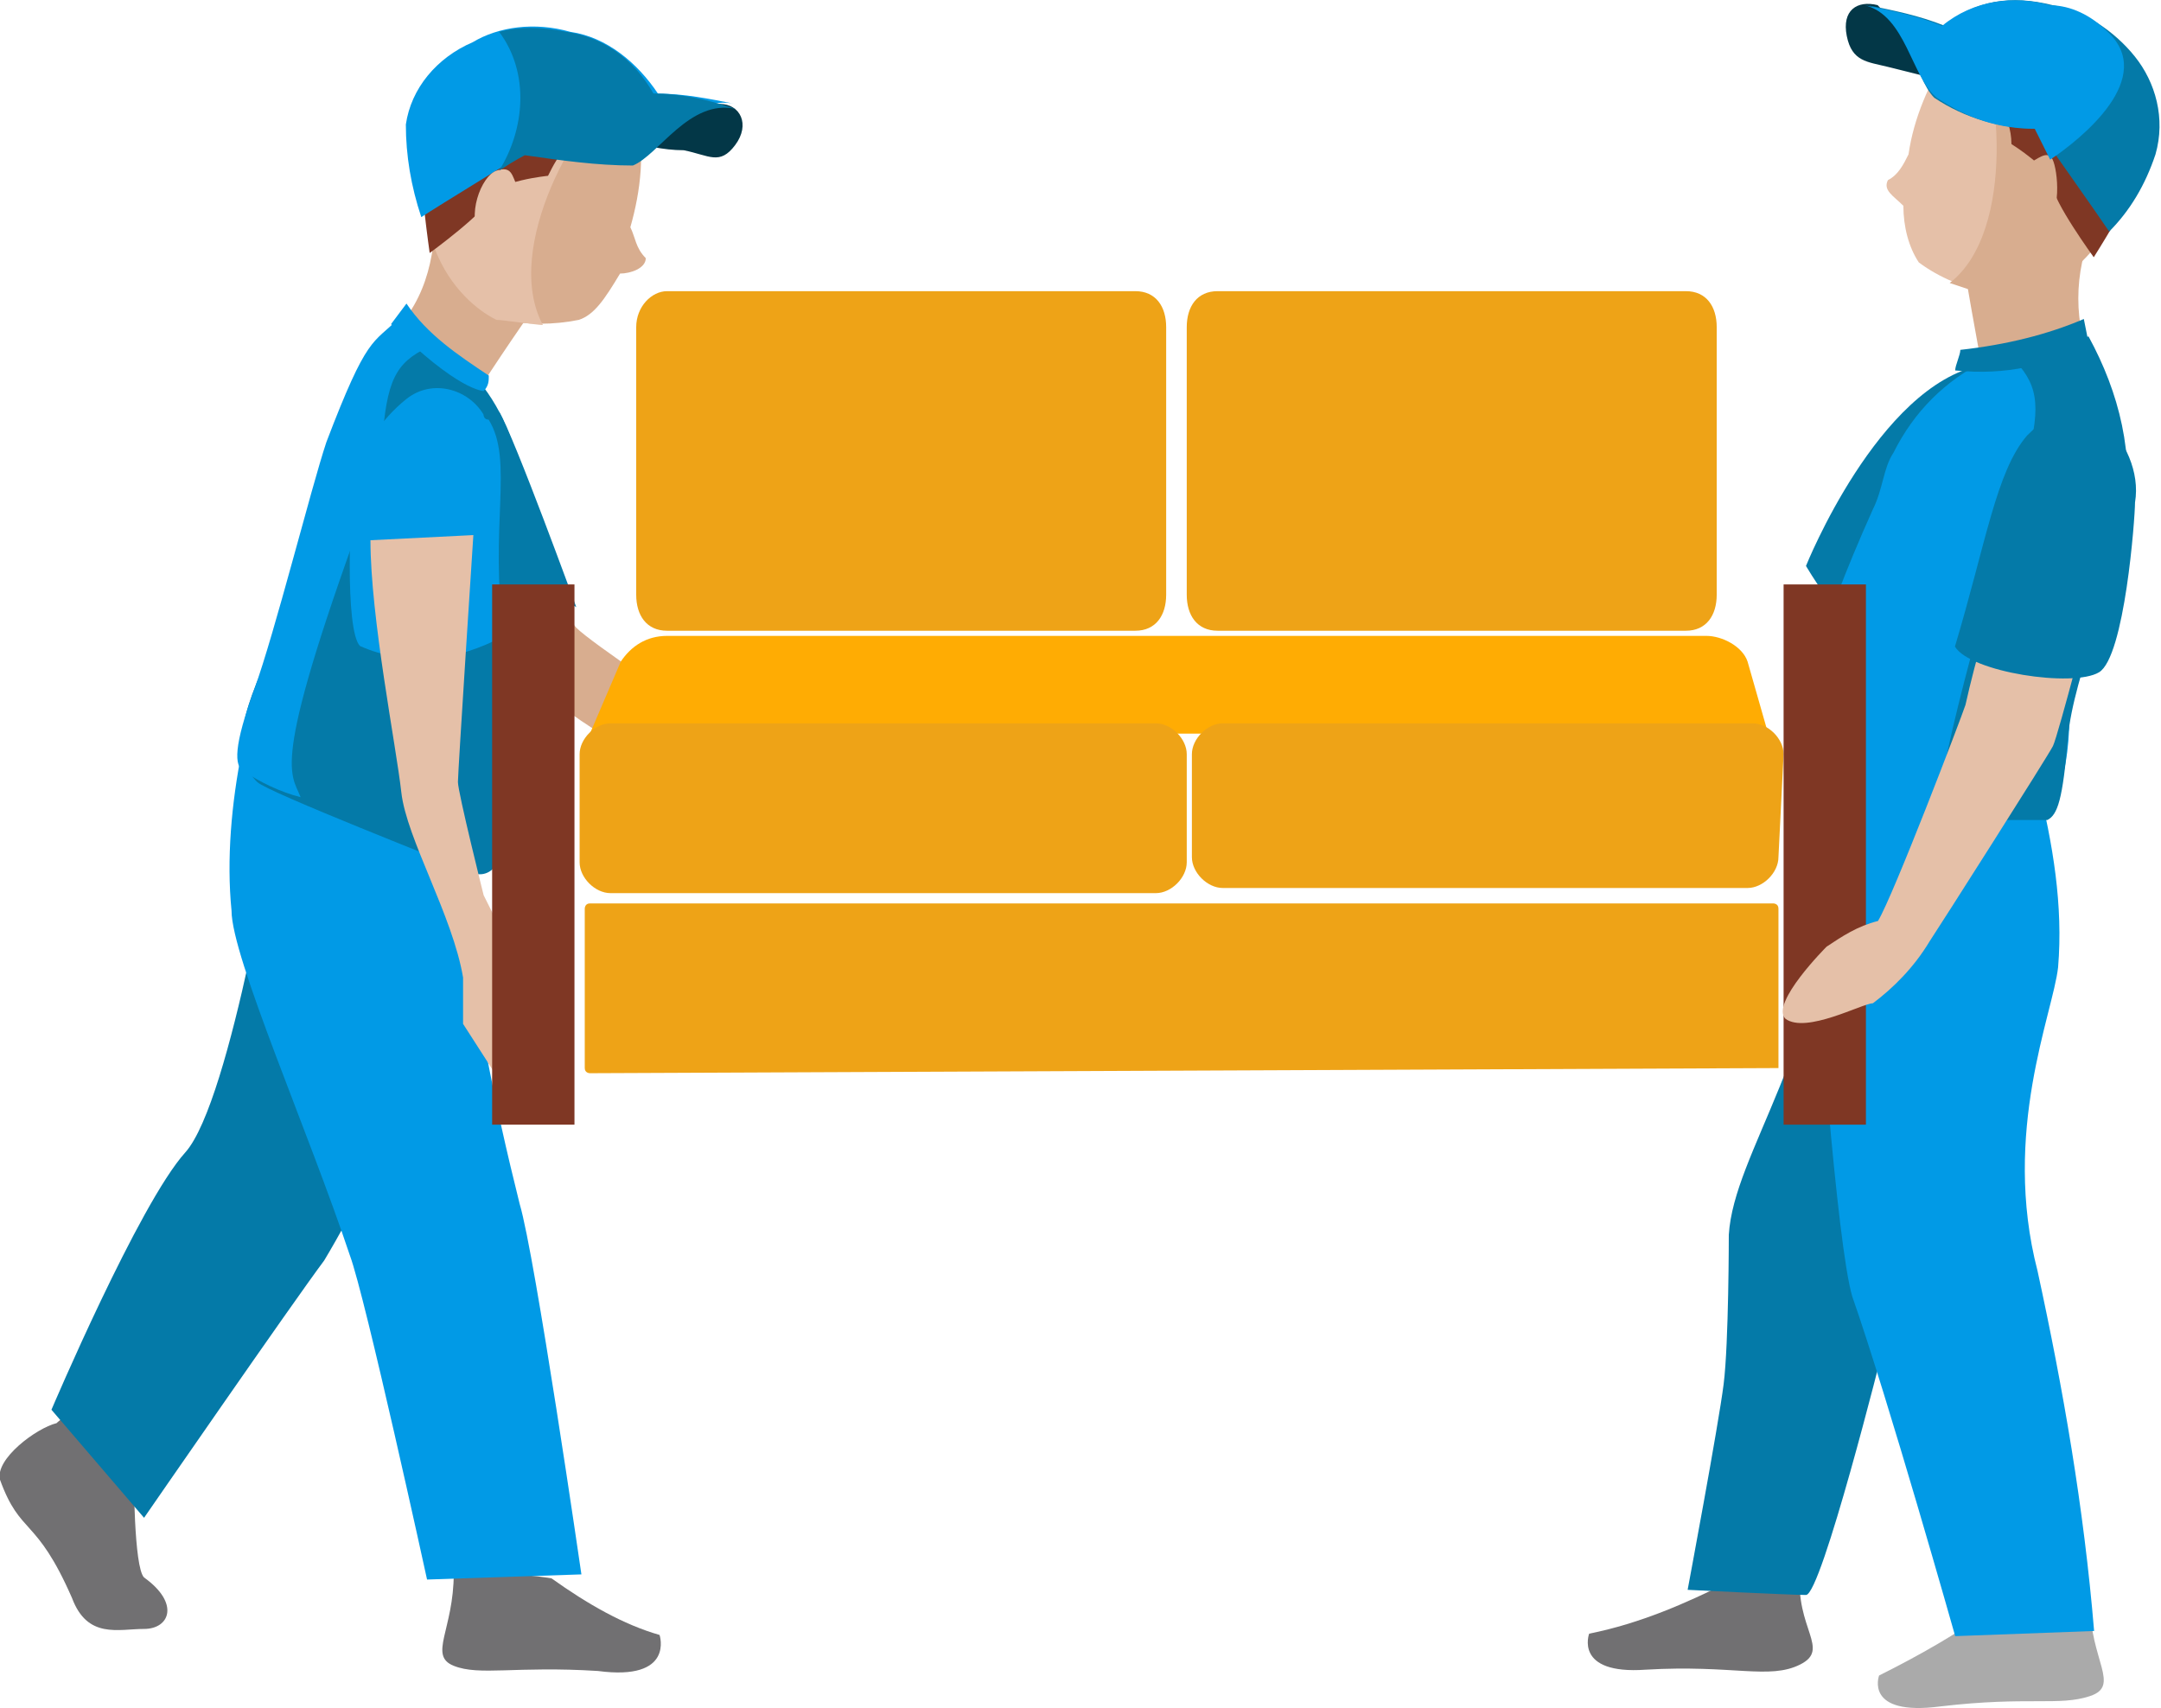 <?xml version="1.0" encoding="utf-8"?>
<!-- Generator: Adobe Illustrator 24.0.1, SVG Export Plug-In . SVG Version: 6.00 Build 0)  -->
<svg version="1.1" id="Layer_1" xmlns="http://www.w3.org/2000/svg" xmlns:xlink="http://www.w3.org/1999/xlink" x="0px" y="0px"
	 viewBox="0 0 42 33.2" style="enable-background:new 0 0 42 33.2;" xml:space="preserve">
<style type="text/css">
	.st0{fill:#717072;}
	.st1{fill:#047AA8;}
	.st2{fill:#D8AD8F;}
	.st3{fill:#E5C0A8;}
	.st4{fill:#7F3724;}
	.st5{fill:#033747;}
	.st6{fill:#019AE6;}
	.st7{fill:#AAAAAA;}
	.st8{fill:#EEA317;}
	.st9{fill:#FFAC03;}
</style>
<g id="couch_move" transform="translate(0)">
	<g id="Group_550" transform="translate(30.886 30.552)">
		<path id="Path_615" class="st0" d="M4.1,0c-0.1,1.1,0.6,1.5,0,1.8s-1.3,0-3,0.1C-0.3,2,0,1.2,0,1.2C1,1,1.9,0.6,2.7,0.2
			C3.2,0.1,3.6,0,4.1,0z"/>
	</g>
	<path id="Path_616" class="st1" d="M35.8,16.3c-0.4,4.2-2.1,6.1-2.2,7.7c0,0,0,2.1-0.1,2.9s-0.7,4-0.7,4s2,0.1,2.3,0.1
		s1.5-4.8,1.5-4.8L35.8,16.3z"/>
	<path id="Path_617" class="st1" d="M38.5,7.1c-2,0.4-3.4,3.9-3.4,3.9c0.3,0.5,0.6,0.9,1,1.3c0.4,0.3,1.4-3.5,1.4-3.5L38.5,7.1z"/>
	<g id="Group_555" transform="translate(35.893 0)">
		<path id="Path_618" class="st2" d="M2.7,7.5c-0.2-1-0.4-2.2-0.4-2.2l2.5-0.9C4.4,5.3,4.4,6.3,4.8,7.2C4.9,7.5,2.7,7.5,2.7,7.5z"/>
		<path id="Path_619" class="st3" d="M2,1C2.9,0,6,0.4,5.7,2.3C5.1,5.9,2.8,5.7,2.8,5.7c-0.5-0.1-1-0.3-1.4-0.6
			C1.2,4.8,1.1,4.4,1.1,4C0.9,3.8,0.7,3.7,0.8,3.5c0.2-0.1,0.3-0.3,0.4-0.5C1.3,2.3,1.6,1.6,2,1z"/>
		<path id="Path_620" class="st2" d="M2,5.5l0.9,0.3c0,0,2.4,0.1,2.8-3.4c0.2-1.2-2.3-1.7-3.3-1.9C3,1.4,3.3,4.5,2,5.5z"/>
		<path id="Path_621" class="st4" d="M5.1,1.4C5,0.9,5,0.6,4.1,0.4C3.2,0.2,2.9,0,2.2,0.5C1.9,0.8,1.7,1.1,1.7,1.4
			c0.2,0,0.4,0,0.6,0.1c0.2,0.1,0.5,0,0.7,0.5c0.1,0.3,0.2,0.5,0.2,0.8c0,0,0.8,0.5,0.8,0.8s0.8,1.4,0.8,1.4s0.7-1.1,1-1.8
			C6.4,1.8,5.2,1.4,5.1,1.4z"/>
		<g id="Group_551">
			<path id="Path_622" class="st5" d="M0.6,0.1C0.2,0-0.1,0.2,0,0.7s0.4,0.5,0.8,0.6C1.2,1.4,1.6,1.5,2,1.6L0.6,0.1z"/>
			<path id="Path_623" class="st1" d="M5.1,4.5c-0.2-0.3-1.4-2-1.4-2C3,2.5,2.3,2.3,1.7,1.9C1.3,1.5,1.2,0.3,0.4,0.1
				c0.5,0.1,1,0.2,1.5,0.4C2.5,0,3.2-0.1,4,0.1c0.6,0.1,1.2,0.5,1.6,1C6,1.6,6.2,2.3,6,3C5.8,3.6,5.5,4.1,5.1,4.5z"/>
		</g>
		<path id="Path_624" class="st2" d="M3.5,3.2C3.7,3.1,3.9,2.9,4,3.1s0.2,1.1-0.2,1.3S3.5,3.2,3.5,3.2z"/>
		<g id="Group_554" transform="translate(0.353 0.003)">
			<g id="Group_553">
				<g id="Group_552">
					<path id="Path_625" class="st6" d="M1.4,1.9C0.9,1.5,0.8,0.3,0,0.1c0.5,0.1,1,0.2,1.5,0.4C2.1,0,2.9-0.1,3.6,0.1
						C4,0.1,4.4,0.3,4.7,0.6c1,0.9-0.5,2.1-1.1,2.5L3.3,2.5C2.6,2.5,2,2.3,1.4,1.9z"/>
				</g>
			</g>
		</g>
	</g>
	<g id="Group_558" transform="translate(36.521 31.165)">
		<g id="Group_557">
			<g id="Group_556">
				<path id="Path_626" class="st7" d="M4.1,0c0,1.1,0.6,1.6,0,1.8S2.9,1.8,1.2,2C-0.3,2.2,0,1.4,0,1.4C0.8,1,1.5,0.6,2.2,0.1
					C2.8,0,3.5,0,4.1,0z"/>
			</g>
		</g>
	</g>
	<path id="Path_627" class="st6" d="M39.6,15.2c0.3,1.2,0.5,2.4,0.4,3.6c-0.1,0.9-1.1,3.2-0.4,5.9c0.5,2.3,0.9,4.6,1.1,7L38,31.8
		c0,0-1.3-4.6-2-6.6c-0.3-1-0.7-6.4-0.7-7.1c-0.1-0.9-0.2-1.8-0.1-2.7L39.6,15.2z"/>
	<path id="Path_628" class="st6" d="M40.4,6.6c0,0.8,0.5,1.3,0.1,2.2s-0.2,4.4-0.3,5.6s-0.5,1.5-0.7,1.5c-1.4,0.1-2.8-0.1-4.1-0.3
		c-0.3-0.1-1.2-0.8,1-5.7c0.2-0.4,0.2-0.8,0.4-1.1C37.2,8,37.8,7.4,38.6,7C39.2,6.9,39.8,6.8,40.4,6.6z"/>
	<g id="Group_561" transform="translate(37.591 6.538)">
		<g id="Group_560">
			<g id="Group_559">
				<path id="Path_629" class="st1" d="M3.7,3.6c-0.1,1-1,3-1.1,4.2S2.4,9.3,2.2,9.4c-0.1,0-1.3,0-2.2,0C0.2,8.2,0.5,7,0.8,5.9
					c0.7-0.2,0.8-2.7,1-3.5c0.3-1.1,0.2-1.5-0.3-2C2,0.3,2.5,0.2,3,0C3.6,1.1,3.9,2.3,3.7,3.6z"/>
			</g>
		</g>
	</g>
	<path id="Path_630" class="st1" d="M40.6,6.7l-0.1-0.5c-0.7,0.3-1.5,0.5-2.4,0.6c0,0.1-0.1,0.3-0.1,0.4C39,7.3,39.8,7.1,40.6,6.7z"
		/>
	<path id="Path_631" class="st2" d="M9.4,8c0.3,0.6,1.5,3.9,1.8,4.2s2.1,1.5,2.7,1.9c0.6,0.1,1.2,0.3,1.2,0.3
		c0.2,0.2,0.4,0.5,0.5,0.8c0.1,0.4-0.2,0.7-0.7,0.9c0,0-0.8-0.7-0.8-0.9s-1.5-0.5-2-0.7c-1.1-0.6-2.1-1.4-2.8-2.5
		C9.2,10.6,9.2,9.3,9.4,8z"/>
	<path id="Path_632" class="st1" d="M9.7,8c0.3,0.5,1.5,3.8,1.5,3.8c-0.3-0.2-0.6-0.2-0.9-0.2c-0.5,0.2-0.7-2.2-0.7-2.2L9.7,8z"/>
	<g id="Group_566" transform="translate(7.351 0.517)">
		<path id="Path_633" class="st2" d="M1.8,7.3C2.3,6.5,3,5.5,3,5.5L1.1,3.7c0,1-0.3,1.9-1.1,2.5C-0.2,6.4,1.8,7.3,1.8,7.3z"/>
		<path id="Path_634" class="st2" d="M5,1.7C4.6,0.4,1.6-0.5,1.1,1.5C0.2,4.9,2.4,5.7,2.4,5.7c0.5,0.1,1,0.1,1.5,0
			c0.3-0.1,0.5-0.4,0.8-0.9c0.2,0,0.5-0.1,0.5-0.3C5,4.3,5,4.1,4.9,3.9C5.1,3.2,5.2,2.4,5,1.7z"/>
		<path id="Path_635" class="st3" d="M4.8,1.1c-1-0.3-3.4-0.7-3.7,0.4C0.2,4.8,2.3,5.7,2.3,5.7c0.1,0,0.8,0.1,0.9,0.1
			C2.4,4.3,3.9,1.7,4.8,1.1z"/>
		<path id="Path_636" class="st4" d="M2,0.8c0.3-0.3,0.4-0.7,1.3-0.5C4.2,0.5,4.6,0.5,5,1.2c0.1,0.3,0.2,0.7,0.1,1
			C5,2.1,4.8,2.1,4.6,2.1c-0.2,0-0.5-0.2-0.9,0.2C3.5,2.5,3.4,2.7,3.3,2.9c0,0-1,0.1-1.1,0.4S1,4.4,1,4.4S0.8,3,0.8,2.3
			C0.7,0.7,1.9,0.8,2,0.8z"/>
		<g id="Group_562" transform="translate(0.537 0.003)">
			<path id="Path_637" class="st5" d="M6.1,1.5c0.4,0,0.6,0.4,0.3,0.8S5.9,2.5,5.4,2.4C5,2.4,4.6,2.3,4.2,2.2L6.1,1.5z"/>
			<path id="Path_638" class="st6" d="M0.3,3.7c0.3-0.2,2.1-1.3,2.1-1.3c0.6,0.2,1.3,0.3,2,0.2c0.5-0.2,1.1-1.3,2-1.1
				c-0.5-0.1-1-0.2-1.5-0.2c-0.4-0.6-1-1.1-1.7-1.2C2.5-0.1,1.8,0,1.3,0.3C0.6,0.6,0.1,1.2,0,1.9C0,2.5,0.1,3.1,0.3,3.7z"/>
		</g>
		<path id="Path_639" class="st3" d="M2.7,3.1C2.6,2.9,2.6,2.7,2.3,2.8S1.7,3.7,2,4.1S2.7,3.1,2.7,3.1z"/>
		<g id="Group_565" transform="translate(2.349)">
			<g id="Group_564">
				<g id="Group_563">
					<path id="Path_640" class="st1" d="M2.6,2.7c0.5-0.2,1.1-1.3,2-1.1C4,1.4,3.5,1.3,3,1.3C2.6,0.6,2,0.2,1.3,0.1
						C0.8,0,0.4,0,0,0.1C0.6,0.9,0.5,2,0,2.8c0.3-0.2,0.5-0.3,0.5-0.3C1.2,2.6,1.9,2.7,2.6,2.7z"/>
				</g>
			</g>
		</g>
	</g>
	<g id="Group_567" transform="translate(0 27.46)">
		<path id="Path_641" class="st0" d="M1.1,0.2C0.7,0.3-0.1,0.9,0,1.3c0.4,1.1,0.7,0.7,1.4,2.3c0.3,0.8,0.9,0.6,1.4,0.6s0.7-0.5,0-1
			C2.6,3,2.6,1.2,2.6,1C2.1,1,2.1,1,1.9,0.3S1.1,0.2,1.1,0.2z"/>
	</g>
	<g id="Group_568" transform="translate(8.619 30.577)">
		<path id="Path_642" class="st0" d="M0.2,0c0,1.1-0.5,1.6,0,1.8s1.2,0,2.8,0.1c1.5,0.2,1.2-0.7,1.2-0.7C3.5,1,2.8,0.6,2.1,0.1
			C1.5,0,0.8,0,0.2,0z"/>
	</g>
	<path id="Path_643" class="st1" d="M6.8,14.5c0.3,1.8,1.8,2.2,1.7,3.5c-0.2,2.3-1,4.5-2.2,6.5c-0.6,0.8-3.5,5-3.5,5l-1.8-2.1
		c0,0,1.7-4,2.6-5s1.8-6.7,1.8-6.7L6.8,14.5z"/>
	<path id="Path_644" class="st6" d="M4.7,14.6c-0.2,1-0.3,2.1-0.2,3.1C4.5,18.6,6,22,6.8,24.4c0.3,0.8,1.5,6.3,1.5,6.3l3-0.1
		c0,0-0.9-6.2-1.2-7.2c-0.5-2-0.9-4-1.1-6c0.1-0.9,0.2-1.8,0.1-2.6L4.7,14.6z"/>
	<path id="Path_645" class="st1" d="M7.9,6.4c-0.3,0.7-1,1-1,1.9s-1.6,4.1-2,5.2S4.8,15,5,15.2s3.8,1.6,4,1.7c0.8,0.4,1.2-0.3,1.1-6
		c0-0.5,0.2-0.8,0.1-1.2C10.1,8.8,9.8,8,9.3,7.4C8.8,7.1,8.3,6.7,7.9,6.4z"/>
	<g id="Group_571" transform="translate(4.543 6.194)">
		<g id="Group_570">
			<g id="Group_569">
				<path id="Path_646" class="st6" d="M1.8,2.4C1.5,3.3,0.8,6.1,0.4,7.2s-0.4,1.5-0.2,1.6C0.5,9,0.9,9.2,1.3,9.3
					c-0.2-0.5-0.6-0.6,1.4-6C3.1,2.3,2.8,3,2.9,2.2c0.1-1.1,0.3-1.4,1-1.7C3.6,0.4,3.4,0.2,3.2,0C2.7,0.5,2.6,0.3,1.8,2.4z"/>
			</g>
		</g>
	</g>
	<path id="Path_647" class="st6" d="M7.6,6.3l0.3-0.4c0.4,0.6,1,1,1.6,1.4c0,0.1,0,0.2-0.1,0.3C9.4,7.6,8.9,7.6,7.6,6.3z"/>
	<g id="Group_574" transform="translate(6.797 7.556)">
		<g id="Group_573">
			<g id="Group_572">
				<path id="Path_648" class="st6" d="M1.1,0.2C1.6-0.2,2.3,0,2.6,0.5c0,0,0,0.1,0.1,0.1c0.5,0.8,0,2.1,0.3,4.2
					C2.1,5.3,1.1,5.4,0.2,5C-0.1,4.7,0,2.2,0.1,1.8C0.2,1.2,0.6,0.6,1.1,0.2z"/>
			</g>
		</g>
	</g>
	<path id="Path_649" class="st3" d="M7.2,10.5c0,1.5,0.5,4,0.6,4.9s1,2.4,1.2,3.6c0,0.3,0,0.6,0,0.9l0.9,1.4l0.1-2.7l-0.6-1.2
		c0,0-0.5-2-0.5-2.2s0.3-4.8,0.3-4.8L7.2,10.5z"/>
	<g id="Group_575" transform="translate(9.565 5.659)">
		<path id="Path_650" class="st8" d="M25,15.1C25,15.1,25,15.2,25,15.1L1.9,15.2c0,0-0.1,0-0.1-0.1V12c0,0,0-0.1,0.1-0.1h23
			c0,0,0.1,0,0.1,0.1V15.1z"/>
		<path id="Path_651" class="st8" d="M13.1,5.9c0,0.4-0.2,0.7-0.6,0.7H3.4c-0.4,0-0.6-0.3-0.6-0.7V0.7C2.8,0.3,3.1,0,3.4,0h9.1
			c0.4,0,0.6,0.3,0.6,0.7L13.1,5.9z"/>
		<path id="Path_652" class="st8" d="M23.8,5.9c0,0.4-0.2,0.7-0.6,0.7h-9.1c-0.4,0-0.6-0.3-0.6-0.7V0.7c0-0.4,0.2-0.7,0.6-0.7h9.1
			c0.4,0,0.6,0.3,0.6,0.7V5.9z"/>
		<path id="Path_653" class="st9" d="M1.9,8.6l0.6-1.4c0.2-0.3,0.5-0.5,0.9-0.5h20.2c0.3,0,0.7,0.2,0.8,0.5l0.4,1.4H1.9z"/>
		<path id="Path_654" class="st8" d="M13.5,11.1c0,0.3-0.3,0.6-0.6,0.6c0,0,0,0,0,0H2.3c-0.3,0-0.6-0.3-0.6-0.6c0,0,0,0,0,0V9
			c0-0.3,0.3-0.6,0.6-0.6c0,0,0,0,0,0h10.6c0.3,0,0.6,0.3,0.6,0.6c0,0,0,0,0,0V11.1z"/>
		<path id="Path_655" class="st8" d="M25,11c0,0.3-0.3,0.6-0.6,0.6c0,0,0,0,0,0H14.2c-0.3,0-0.6-0.3-0.6-0.6c0,0,0,0,0,0V9
			c0-0.3,0.3-0.6,0.6-0.6c0,0,0,0,0,0h10.3c0.3,0,0.6,0.3,0.6,0.6c0,0,0,0,0,0L25,11z"/>
		<rect id="Rectangle_36" x="25.1" y="5.7" class="st4" width="1.6" height="10.5"/>
		<rect id="Rectangle_37" x="0" y="5.7" class="st4" width="1.6" height="10.5"/>
	</g>
	<path id="Path_656" class="st3" d="M39,10.9c-0.3,0.9-0.6,1.9-0.8,2.8c-0.1,0.3-1.4,3.7-1.7,4.2c-0.4,0.1-0.7,0.3-1,0.5
		c0,0-1.1,1.1-0.8,1.4c0.4,0.3,1.5-0.3,1.7-0.3c0.4-0.3,0.8-0.7,1.1-1.2c0.2-0.3,2.3-3.6,2.4-3.8s0.8-2.9,0.8-2.9S39.4,10.1,39,10.9
		z"/>
	<g id="Group_579" transform="translate(37.995 7.967)">
		<g id="Group_578">
			<g id="Group_577">
				<g id="Group_576">
					<path id="Path_657" class="st1" d="M2.9,0.2C2.4-0.1,2-0.1,1.4,0.5C0.8,1.2,0.6,2.6,0,4.6c0.3,0.5,2.3,0.8,2.8,0.5
						s0.7-3,0.7-3.3C3.6,1.2,3.3,0.6,2.9,0.2z"/>
				</g>
			</g>
		</g>
	</g>
</g>
</svg>
